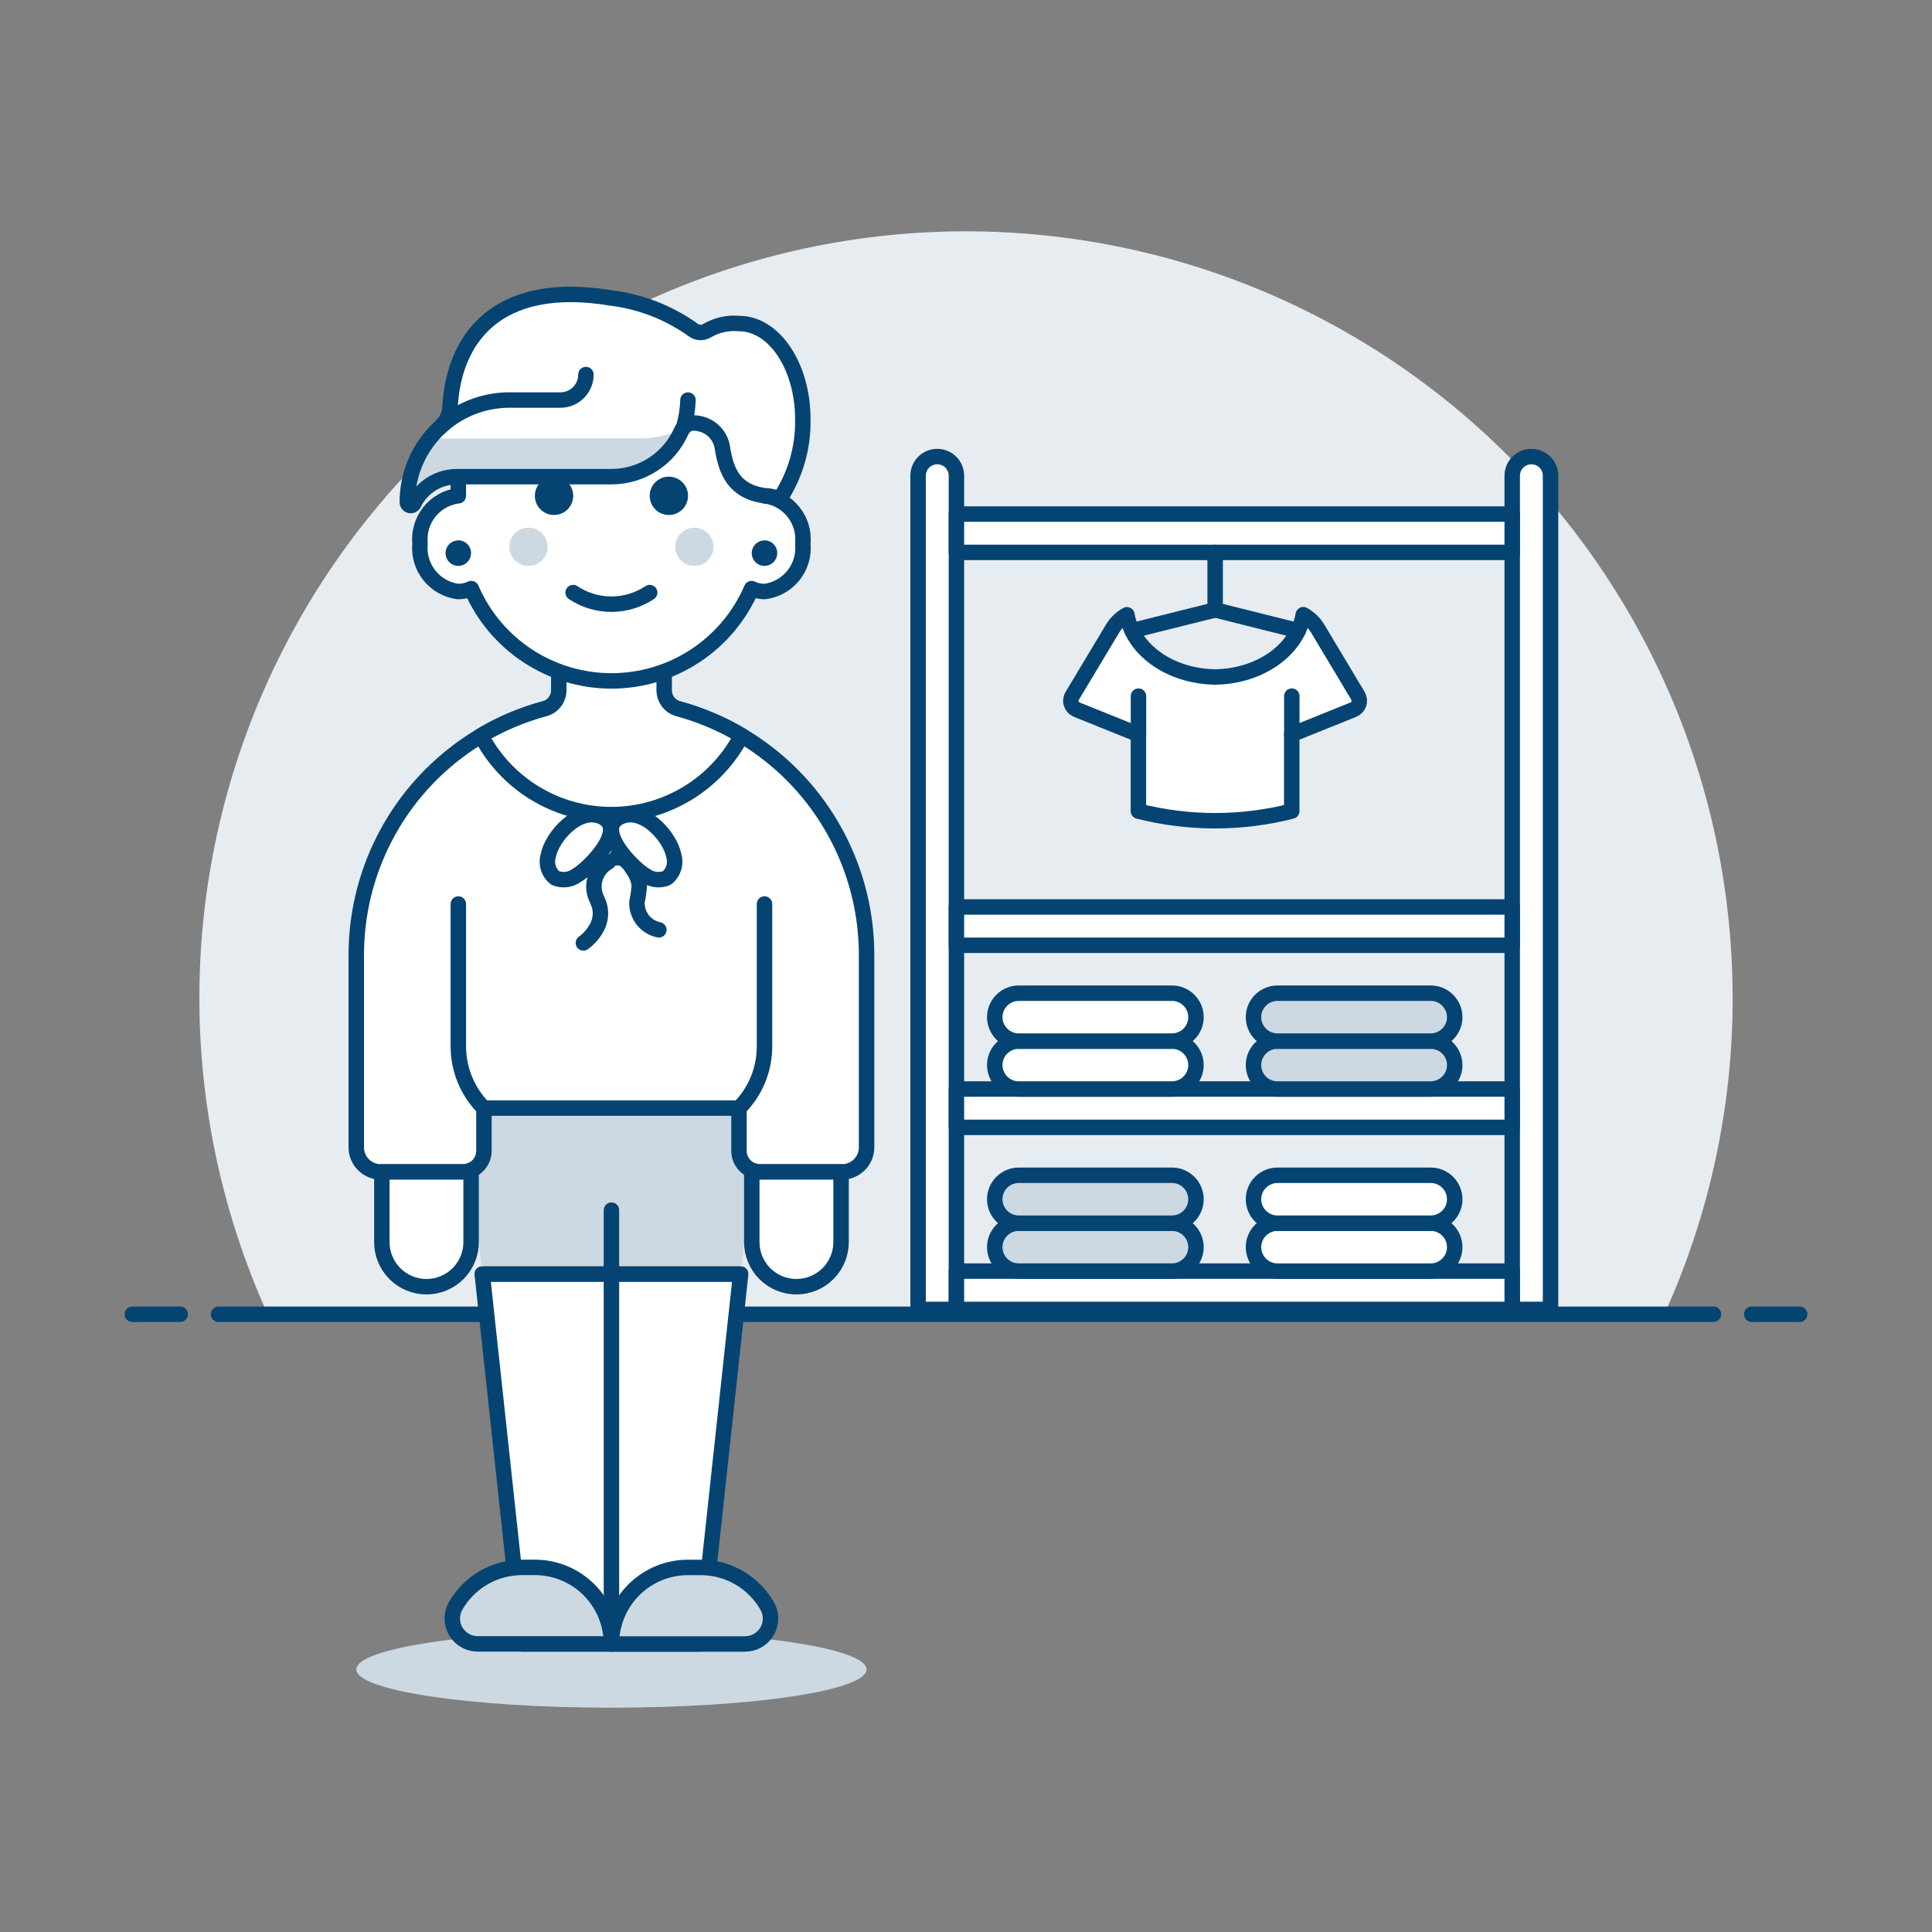 <?xml version="1.0" encoding="UTF-8"?>
<svg xmlns="http://www.w3.org/2000/svg" id="Garment-Shopping-3-2--Streamline-Ux" viewBox="0 0 500 500">
  <rect x="0" y="0" width="500" height="500" fill="#808080" stroke="none"/>
  <path d="M448.4,258.29c0-29.61-6.62-58.85-19.39-85.56-12.77-26.72-31.35-50.24-54.39-68.84-23.04-18.6-49.95-31.81-78.76-38.65-28.81-6.85-58.78-7.15-87.73-.91-28.94,6.25-56.12,18.9-79.54,37.01-23.42,18.12-42.49,41.25-55.8,67.7-13.32,26.45-20.54,55.54-21.15,85.14-.61,29.6,5.42,58.97,17.64,85.94h361.45c11.67-25.7,17.7-53.61,17.68-81.84h0Z" fill="#e7ecf1" stroke-width="0"></path>
  <path d="M56.56,340.13h386.88" fill="none" stroke="#054472" stroke-linecap="round" stroke-linejoin="round" stroke-width="4"></path>
  <path d="M34.24,340.13h12.4" fill="none" stroke="#054472" stroke-linecap="round" stroke-linejoin="round" stroke-width="4"></path>
  <path d="M453.36,340.13h12.4" fill="none" stroke="#054472" stroke-linecap="round" stroke-linejoin="round" stroke-width="4"></path>
  <path d="M351.45,180.09l-10.46-17.45c-.9-1.49-2.17-2.72-3.7-3.56-1.54,9.01-11.08,15.96-22.82,16.12-11.74-.16-21.28-7.1-22.82-16.1-1.53.84-2.8,2.06-3.7,3.56l-10.46,17.43c-.19.31-.3.66-.34,1.02-.04.36,0,.73.13,1.07.12.34.31.66.57.92.25.26.56.46.9.59l15.87,6.39v19.84c13.02,3.31,26.66,3.31,39.68,0v-19.84l15.87-6.39c.34-.13.65-.33.9-.59.25-.26.45-.57.57-.92.12-.34.16-.71.13-1.07-.04-.36-.15-.71-.34-1.02h0Z" fill="#fff" stroke="#054472" stroke-linecap="round" stroke-linejoin="round" stroke-width="4"></path>
  <path d="M247.52,338.88h-9.92V123.12c0-1.32.52-2.58,1.45-3.51.93-.93,2.19-1.45,3.51-1.45s2.58.52,3.51,1.45c.93.93,1.45,2.19,1.45,3.51v215.76h0Z" fill="#fff" stroke="#054472" stroke-linecap="round" stroke-linejoin="round" stroke-width="4"></path>
  <path d="M401.28,338.88h-9.92V123.12c0-1.32.52-2.58,1.45-3.51.93-.93,2.19-1.45,3.51-1.45s2.58.52,3.51,1.45c.93.93,1.45,2.19,1.45,3.51v215.76h0Z" fill="#fff" stroke-width="0"></path>
  <path d="M401.28,338.88h-9.92V123.12c0-1.32.52-2.58,1.45-3.51.93-.93,2.19-1.45,3.51-1.45s2.58.52,3.51,1.45c.93.93,1.45,2.19,1.45,3.51v215.76h0Z" fill="none" stroke="#054472" stroke-linecap="round" stroke-linejoin="round" stroke-width="4"></path>
  <path d="M391.36,328.96h-143.84v9.92h143.84v-9.92Z" fill="#fff" stroke="#054472" stroke-linecap="round" stroke-linejoin="round" stroke-width="4"></path>
  <path d="M391.36,281.84h-143.84v9.92h143.84v-9.92Z" fill="#fff" stroke="#054472" stroke-linecap="round" stroke-linejoin="round" stroke-width="4"></path>
  <path d="M391.36,234.72h-143.84v9.92h143.84v-9.92Z" fill="#fff" stroke="#054472" stroke-linecap="round" stroke-linejoin="round" stroke-width="4"></path>
  <path d="M391.36,133.04h-143.84v9.92h143.84v-9.92Z" fill="#fff" stroke="#054472" stroke-linecap="round" stroke-linejoin="round" stroke-width="4"></path>
  <path d="M309.52,275.64c0,1.64-.65,3.22-1.82,4.38s-2.74,1.82-4.38,1.82h-39.68c-1.64,0-3.22-.65-4.38-1.82s-1.82-2.74-1.82-4.38.65-3.22,1.82-4.38c1.16-1.16,2.74-1.82,4.38-1.82h39.68c1.64,0,3.22.65,4.38,1.82,1.16,1.16,1.82,2.74,1.82,4.38h0Z" fill="#fff" stroke="#054472" stroke-linecap="round" stroke-linejoin="round" stroke-width="4"></path>
  <path d="M309.52,263.24c0,1.64-.65,3.22-1.82,4.38s-2.74,1.82-4.38,1.82h-39.68c-1.64,0-3.22-.65-4.38-1.82s-1.82-2.74-1.82-4.38.65-3.22,1.82-4.38c1.16-1.16,2.74-1.82,4.38-1.82h39.68c1.64,0,3.22.65,4.38,1.82,1.16,1.16,1.82,2.74,1.82,4.38h0Z" fill="#fff" stroke="#054472" stroke-linecap="round" stroke-linejoin="round" stroke-width="4"></path>
  <path d="M309.52,322.76c0,1.64-.65,3.22-1.82,4.38-1.16,1.16-2.74,1.82-4.38,1.82h-39.68c-1.64,0-3.22-.65-4.38-1.82-1.16-1.16-1.82-2.74-1.82-4.38s.65-3.22,1.82-4.38c1.16-1.16,2.74-1.82,4.38-1.82h39.68c1.64,0,3.22.65,4.38,1.82,1.16,1.16,1.82,2.74,1.82,4.38Z" fill="#ccd9e2" stroke="#054472" stroke-linecap="round" stroke-linejoin="round" stroke-width="4"></path>
  <path d="M309.52,310.36c0,1.64-.65,3.22-1.82,4.38s-2.74,1.82-4.38,1.82h-39.68c-1.64,0-3.22-.65-4.38-1.82s-1.82-2.74-1.82-4.38.65-3.22,1.82-4.38c1.16-1.16,2.74-1.82,4.38-1.82h39.68c1.64,0,3.22.65,4.38,1.82,1.16,1.16,1.82,2.74,1.82,4.38h0Z" fill="#ccd9e2" stroke="#054472" stroke-linecap="round" stroke-linejoin="round" stroke-width="4"></path>
  <path d="M376.48,275.64c0,1.64-.65,3.22-1.82,4.38s-2.74,1.82-4.38,1.82h-39.68c-1.64,0-3.22-.65-4.38-1.82s-1.82-2.74-1.82-4.38.65-3.22,1.82-4.38c1.16-1.16,2.74-1.82,4.38-1.82h39.68c1.64,0,3.22.65,4.38,1.82,1.16,1.16,1.82,2.74,1.82,4.38h0Z" fill="#ccd9e2" stroke="#054472" stroke-linecap="round" stroke-linejoin="round" stroke-width="4"></path>
  <path d="M376.48,263.24c0,1.64-.65,3.22-1.82,4.38s-2.74,1.82-4.38,1.82h-39.68c-1.64,0-3.22-.65-4.38-1.82s-1.82-2.74-1.82-4.38.65-3.22,1.82-4.38c1.16-1.16,2.74-1.82,4.38-1.82h39.68c1.64,0,3.22.65,4.38,1.82,1.16,1.16,1.82,2.74,1.82,4.38h0Z" fill="#ccd9e2" stroke="#054472" stroke-linecap="round" stroke-linejoin="round" stroke-width="4"></path>
  <path d="M376.48,322.76c0,1.64-.65,3.22-1.82,4.38-1.16,1.16-2.74,1.82-4.38,1.82h-39.68c-1.64,0-3.22-.65-4.38-1.82-1.16-1.16-1.82-2.74-1.82-4.38s.65-3.22,1.82-4.38c1.16-1.16,2.74-1.82,4.38-1.82h39.68c1.64,0,3.22.65,4.38,1.82,1.16,1.16,1.82,2.74,1.82,4.38Z" fill="#fff" stroke="#054472" stroke-linecap="round" stroke-linejoin="round" stroke-width="4"></path>
  <path d="M376.48,310.36c0,1.64-.65,3.22-1.82,4.38s-2.74,1.82-4.38,1.82h-39.68c-1.64,0-3.22-.65-4.38-1.82s-1.82-2.74-1.82-4.38.65-3.22,1.82-4.38c1.16-1.16,2.74-1.82,4.38-1.82h39.68c1.64,0,3.22.65,4.38,1.82,1.16,1.16,1.82,2.74,1.82,4.38h0Z" fill="#fff" stroke="#054472" stroke-linecap="round" stroke-linejoin="round" stroke-width="4"></path>
  <path d="M294.64,180.16v9.92" fill="none" stroke="#054472" stroke-linecap="round" stroke-linejoin="round" stroke-width="4"></path>
  <path d="M334.32,180.16v9.92" fill="none" stroke="#054472" stroke-linecap="round" stroke-linejoin="round" stroke-width="4"></path>
  <path d="M314.48,142.96v14.88" fill="none" stroke="#054472" stroke-linecap="round" stroke-linejoin="round" stroke-width="4"></path>
  <path d="M292.99,163.21l21.49-5.37" fill="none" stroke="#054472" stroke-linecap="round" stroke-linejoin="round" stroke-width="4"></path>
  <path d="M335.98,163.22l-21.5-5.38" fill="none" stroke="#054472" stroke-linecap="round" stroke-linejoin="round" stroke-width="4"></path>
  <path d="M158.24,441.95c36.47,0,66.03-4.43,66.03-9.91s-29.56-9.91-66.03-9.91-66.03,4.43-66.03,9.91,29.56,9.91,66.03,9.91h0Z" fill="#ccd9e2" stroke-width="0"></path>
  <path d="M124.8,329.7l10.35,95.75h46.18l10.35-95.75h-66.88Z" fill="#fff" stroke-width="0"></path>
  <path d="M124.8,329.7l10.35,95.75h46.18l10.35-95.75h-66.88Z" fill="none" stroke="#054472" stroke-linecap="round" stroke-linejoin="round" stroke-width="4"></path>
  <path d="M191.25,297.85v-11.08h-66.03v11.08c0,1.06-.31,2.1-.9,2.98s-1.41,1.58-2.39,2.01v.44l2.86,26.41h66.93l2.85-26.41v-.42c-.98-.42-1.82-1.12-2.41-2.01-.59-.89-.91-1.93-.91-3Z" fill="#ccd9e2" stroke-width="0"></path>
  <path d="M125.23,329.7h66.03" fill="none" stroke="#054472" stroke-linecap="round" stroke-linejoin="round" stroke-width="4"></path>
  <path d="M158.24,313.19v112.25" fill="none" stroke="#054472" stroke-linecap="round" stroke-linejoin="round" stroke-width="4"></path>
  <path d="M158.24,181.13c-8.67,0-17.26,1.71-25.28,5.03-8.01,3.32-15.29,8.19-21.43,14.32-6.13,6.13-11,13.42-14.31,21.43-3.32,8.01-5.02,16.6-5.02,25.28v49.76c0,1.68.67,3.29,1.86,4.48,1.19,1.19,2.8,1.86,4.48,1.86h21.24c1.44,0,2.83-.57,3.85-1.59,1.02-1.02,1.6-2.4,1.61-3.84v-11.08h66.01v11.08c0,1.44.58,2.82,1.6,3.83s2.39,1.59,3.83,1.6h21.25c1.68,0,3.29-.67,4.48-1.86,1.19-1.19,1.86-2.8,1.86-4.48v-49.76c0-8.67-1.7-17.26-5.02-25.28-3.32-8.01-8.18-15.3-14.31-21.43-6.13-6.13-13.41-11-21.42-14.32-8.01-3.32-16.6-5.03-25.27-5.03h0Z" fill="#fff" stroke-width="0"></path>
  <path d="M158.24,181.13c-8.67,0-17.26,1.71-25.28,5.03-8.01,3.32-15.29,8.19-21.43,14.32-6.13,6.13-11,13.42-14.31,21.43-3.32,8.01-5.02,16.6-5.02,25.28v49.76c0,1.68.67,3.29,1.86,4.48,1.19,1.19,2.8,1.86,4.48,1.86h21.24c1.44,0,2.83-.57,3.85-1.59,1.02-1.02,1.6-2.4,1.61-3.84v-11.08h66.01v11.08c0,1.44.58,2.82,1.6,3.83s2.39,1.59,3.83,1.6h21.25c1.68,0,3.29-.67,4.48-1.86,1.19-1.19,1.86-2.8,1.86-4.48v-49.76c0-8.67-1.7-17.26-5.02-25.28-3.32-8.01-8.18-15.3-14.31-21.43-6.13-6.13-13.41-11-21.42-14.32-8.01-3.32-16.6-5.03-25.27-5.03h0Z" fill="none" stroke="#054472" stroke-linecap="round" stroke-linejoin="round" stroke-width="4"></path>
  <path d="M175.55,183.43c-1.05-.29-1.98-.91-2.64-1.78s-1.02-1.93-1.02-3.02v-20.69h-27.28v20.69c0,1.09-.36,2.15-1.02,3.01s-1.59,1.49-2.64,1.77c-5.77,1.56-11.3,3.89-16.43,6.94v.07c3.22,6.15,8.06,11.31,13.99,14.9s12.75,5.5,19.69,5.5,13.75-1.9,19.69-5.5c5.94-3.6,10.78-8.75,13.99-14.9l.03-.06c-5.11-3.04-10.62-5.38-16.36-6.93Z" fill="#fff" stroke="#054472" stroke-linecap="round" stroke-linejoin="round" stroke-width="4"></path>
  <path d="M119.79,303.29h-20.97v18.16c0,3.07,1.22,6,3.38,8.17,2.17,2.17,5.11,3.38,8.17,3.38s6-1.22,8.17-3.38c2.17-2.17,3.38-5.11,3.38-8.17v-18.6c-.68.29-1.41.44-2.15.44h0Z" fill="#fff" stroke="#054472" stroke-linecap="round" stroke-linejoin="round" stroke-width="4"></path>
  <path d="M196.68,303.29c-.73,0-1.45-.14-2.12-.43v18.59c0,3.06,1.22,6,3.38,8.17,2.17,2.17,5.11,3.38,8.17,3.38s6-1.22,8.17-3.38c2.17-2.17,3.39-5.11,3.39-8.17v-18.16h-21,0Z" fill="#fff" stroke="#054472" stroke-linecap="round" stroke-linejoin="round" stroke-width="4"></path>
  <path d="M125.23,286.78c-2.1-2.09-3.76-4.58-4.89-7.31-1.13-2.74-1.72-5.67-1.72-8.63v-36.88" fill="none" stroke="#054472" stroke-linecap="round" stroke-linejoin="round" stroke-width="4"></path>
  <path d="M191.25,286.78c2.09-2.09,3.76-4.58,4.89-7.31,1.13-2.74,1.72-5.67,1.71-8.63v-36.88" fill="none" stroke="#054472" stroke-linecap="round" stroke-linejoin="round" stroke-width="4"></path>
  <path d="M192.77,425.45c1.13.01,2.25-.27,3.24-.82s1.83-1.34,2.42-2.3c.6-.96.93-2.06.98-3.19.05-1.13-.2-2.26-.72-3.26-1.71-3.1-4.23-5.69-7.28-7.49-3.05-1.8-6.53-2.75-10.08-2.74h-3.3c-5.25,0-10.29,2.09-14,5.81-3.71,3.72-5.8,8.75-5.8,14h34.53,0Z" fill="#ccd9e2" stroke="#054472" stroke-linecap="round" stroke-linejoin="round" stroke-width="4"></path>
  <path d="M158.24,425.45c0-5.25-2.09-10.29-5.8-14.01-3.72-3.72-8.75-5.8-14.01-5.8h-3.3c-3.54,0-7.03.94-10.08,2.74s-5.57,4.39-7.28,7.49c-.52,1.01-.76,2.13-.72,3.26.05,1.13.38,2.23.98,3.19.6.96,1.43,1.76,2.42,2.3.99.55,2.11.83,3.24.82h34.55Z" fill="#ccd9e2" stroke="#054472" stroke-linecap="round" stroke-linejoin="round" stroke-width="4"></path>
  <path d="M141.87,221.54c-.3,1.03-.28,2.12.05,3.13.33,1.02.95,1.91,1.8,2.57.89.36,1.86.49,2.81.38.95-.11,1.86-.46,2.65-1.02,3.38-1.88,13.68-12.43,6.2-15.35-5.83-2.26-12.61,5.31-13.51,10.28h0Z" fill="none" stroke="#054472" stroke-linecap="round" stroke-linejoin="round" stroke-width="4"></path>
  <path d="M174.4,221.54c.3,1.03.28,2.12-.05,3.13-.33,1.02-.95,1.91-1.8,2.57-.89.36-1.86.49-2.81.38-.95-.11-1.86-.46-2.65-1.02-3.38-1.88-13.68-12.43-6.2-15.35,5.83-2.26,12.6,5.31,13.51,10.28h0Z" fill="none" stroke="#054472" stroke-linecap="round" stroke-linejoin="round" stroke-width="4"></path>
  <path d="M157.45,223.07c-1.44.8-2.56,2.06-3.19,3.58-.63,1.52-.73,3.21-.28,4.79.32.99.86,1.95,1.16,2.98.48,1.81.27,3.74-.57,5.42-.85,1.66-2.08,3.1-3.59,4.19" fill="none" stroke="#054472" stroke-linecap="round" stroke-linejoin="round" stroke-width="4"></path>
  <path d="M159.5,222c.46-.06.92-.02,1.36.12.44.14.85.37,1.19.68.68.63,1.26,1.35,1.72,2.16.9,1.21,1.48,2.63,1.69,4.12-.1,1.46-.31,2.91-.61,4.34-.08,1.68.45,3.33,1.49,4.66,1.04,1.32,2.52,2.23,4.17,2.56" fill="none" stroke="#054472" stroke-linecap="round" stroke-linejoin="round" stroke-width="4"></path>
  <path d="M197.86,128.3v-4.96c-.12-10.43-4.34-20.39-11.76-27.73-7.42-7.33-17.43-11.45-27.86-11.45s-20.44,4.11-27.86,11.45c-7.42,7.33-11.64,17.3-11.76,27.73v4.96c-2.95.36-5.64,1.86-7.49,4.18-1.85,2.32-2.73,5.27-2.43,8.22-.3,2.95.58,5.9,2.43,8.22,1.85,2.32,4.54,3.82,7.49,4.18,1.16-.02,2.3-.28,3.35-.77,3.05,7.09,8.11,13.13,14.56,17.38,6.45,4.24,14,6.51,21.71,6.51s15.27-2.26,21.71-6.51c6.45-4.24,11.51-10.29,14.56-17.38,1.05.49,2.19.76,3.34.77,2.95-.36,5.63-1.86,7.49-4.18,1.85-2.32,2.73-5.27,2.43-8.22.3-2.95-.58-5.91-2.43-8.22-1.85-2.32-4.54-3.82-7.49-4.18h0Z" fill="#fff" stroke="#054472" stroke-linecap="round" stroke-linejoin="round" stroke-width="4"></path>
  <path d="M136.78,146.46c2.73,0,4.95-2.22,4.95-4.95s-2.22-4.95-4.95-4.95-4.95,2.22-4.95,4.95,2.22,4.95,4.95,4.95Z" fill="#ccd9e2" stroke-width="0"></path>
  <path d="M179.7,146.46c2.73,0,4.95-2.22,4.95-4.95s-2.22-4.95-4.95-4.95-4.95,2.22-4.95,4.95,2.22,4.95,4.95,4.95Z" fill="#ccd9e2" stroke-width="0"></path>
  <path d="M148.32,153.36c2.93,1.96,6.38,3,9.91,3s6.97-1.04,9.91-3" fill="none" stroke="#054472" stroke-linecap="round" stroke-linejoin="round" stroke-width="4"></path>
  <path d="M143.38,123.35c-.98,0-1.94.29-2.76.84-.82.54-1.45,1.32-1.83,2.23-.38.91-.47,1.9-.28,2.87s.66,1.85,1.36,2.54c.69.69,1.58,1.17,2.54,1.36.96.19,1.96.09,2.87-.28s1.68-1.01,2.23-1.83.84-1.77.84-2.76c0-1.32-.52-2.58-1.45-3.51-.93-.93-2.19-1.45-3.51-1.45h0Z" fill="#054472" stroke-width="0"></path>
  <path d="M173.1,123.35c-.98,0-1.94.29-2.76.84-.82.54-1.45,1.32-1.83,2.23-.38.91-.47,1.9-.28,2.87s.66,1.85,1.36,2.54c.69.69,1.58,1.17,2.54,1.36.96.19,1.96.09,2.87-.28s1.68-1.01,2.23-1.83c.54-.82.84-1.77.84-2.76,0-1.32-.52-2.58-1.45-3.51-.93-.93-2.19-1.45-3.51-1.45h0Z" fill="#054472" stroke-width="0"></path>
  <path d="M197.86,139.85c-.65,0-1.29.19-1.84.56s-.97.88-1.22,1.48-.32,1.27-.19,1.91.44,1.23.9,1.69,1.05.78,1.69.9,1.3.06,1.91-.19,1.12-.67,1.48-1.22c.36-.54.56-1.18.56-1.84,0-.88-.35-1.72-.97-2.34-.62-.62-1.46-.97-2.34-.97Z" fill="#054472" stroke-width="0"></path>
  <path d="M118.62,139.85c-.65,0-1.29.19-1.84.56-.54.36-.97.88-1.22,1.48-.25.6-.32,1.27-.19,1.91s.44,1.23.9,1.69c.46.46,1.05.78,1.69.9s1.3.06,1.91-.19,1.12-.67,1.48-1.22c.36-.54.56-1.18.56-1.84,0-.88-.35-1.72-.97-2.34s-1.46-.97-2.34-.97Z" fill="#054472" stroke-width="0"></path>
  <path d="M176.4,111.45c.27-.61.71-1.13,1.28-1.48.57-.35,1.23-.53,1.89-.5,1.81.02,3.56.69,4.92,1.88s2.24,2.84,2.49,4.64c.95,5.99,2.98,11.16,10.88,12.31,1.34,0,2.66.33,3.84.96,4.1-6.14,6.21-13.39,6.07-20.77,0-13.67-7.39-24.76-16.51-24.76-2.88-.26-5.78.38-8.27,1.85-.57.35-1.24.51-1.91.46-.67-.05-1.3-.31-1.82-.74-6.22-4.42-13.44-7.23-21.02-8.17-29.73-4.96-40.87,10.54-41.78,28.35-.06.95-.3,1.87-.72,2.72-.42.85-.99,1.61-1.7,2.24-2.72,2.47-4.89,5.49-6.38,8.85-1.49,3.36-2.25,7-2.25,10.67,0,.2.06.39.18.54.12.16.29.27.47.32.19.05.39.04.57-.03.18-.07.33-.2.43-.37,1.03-2.17,2.67-3.99,4.72-5.24,2.05-1.25,4.42-1.88,6.82-1.82h39.62c3.86,0,7.63-1.12,10.86-3.24,3.23-2.11,5.76-5.12,7.3-8.66h0Z" fill="#fff" stroke-width="0"></path>
  <path d="M176.93,110.6c-3.07,1.73-6.51,2.7-10.03,2.84,0,0-35.27,0-55.73.05-3.74,4.67-5.77,10.48-5.76,16.46,0,.2.06.39.18.54.12.16.29.27.47.32.19.05.39.04.57-.03.18-.07.33-.2.43-.37,1.03-2.17,2.67-3.99,4.72-5.24,2.05-1.25,4.42-1.88,6.82-1.82h39.62c3.86,0,7.63-1.13,10.86-3.24,3.23-2.11,5.76-5.13,7.3-8.66.14-.31.32-.59.54-.84h0Z" fill="#ccd9e2" stroke-width="0"></path>
  <path d="M176.93,110.6c.67-2.3,1.04-4.67,1.12-7.06" fill="none" stroke="#054472" stroke-linecap="round" stroke-linejoin="round" stroke-width="4"></path>
  <path d="M151.64,96.93c0,.87-.17,1.73-.5,2.53-.33.8-.82,1.53-1.43,2.14-.61.61-1.34,1.1-2.14,1.43s-1.66.5-2.53.5h-13.2c-6,0-11.83,2.04-16.51,5.79-.42.34-.83.69-1.22,1.05" fill="none" stroke="#054472" stroke-linecap="round" stroke-linejoin="round" stroke-width="4"></path>
  <path d="M176.4,111.45c.27-.61.71-1.13,1.28-1.48.57-.35,1.23-.53,1.89-.5,1.81.02,3.56.69,4.92,1.88s2.24,2.84,2.49,4.64c.95,5.99,2.98,11.16,10.88,12.31,1.34,0,2.66.33,3.84.96,4.1-6.14,6.21-13.39,6.07-20.77,0-13.67-7.39-24.76-16.51-24.76-2.88-.26-5.78.38-8.27,1.85-.57.35-1.24.51-1.91.46-.67-.05-1.3-.31-1.82-.74-6.22-4.42-13.44-7.23-21.02-8.17-29.73-4.96-40.87,10.54-41.78,28.35-.06.95-.3,1.87-.72,2.72-.42.85-.99,1.61-1.7,2.24-2.72,2.47-4.89,5.49-6.38,8.85-1.49,3.36-2.25,7-2.25,10.67,0,.2.06.39.18.54.12.16.29.27.47.32.19.05.39.04.57-.03.18-.07.33-.2.43-.37,1.03-2.17,2.67-3.99,4.72-5.24,2.05-1.25,4.42-1.88,6.82-1.82h39.62c3.86,0,7.63-1.12,10.86-3.24,3.23-2.11,5.76-5.12,7.3-8.66h0Z" fill="none" stroke="#054472" stroke-linecap="round" stroke-linejoin="round" stroke-width="4"></path>
</svg>
